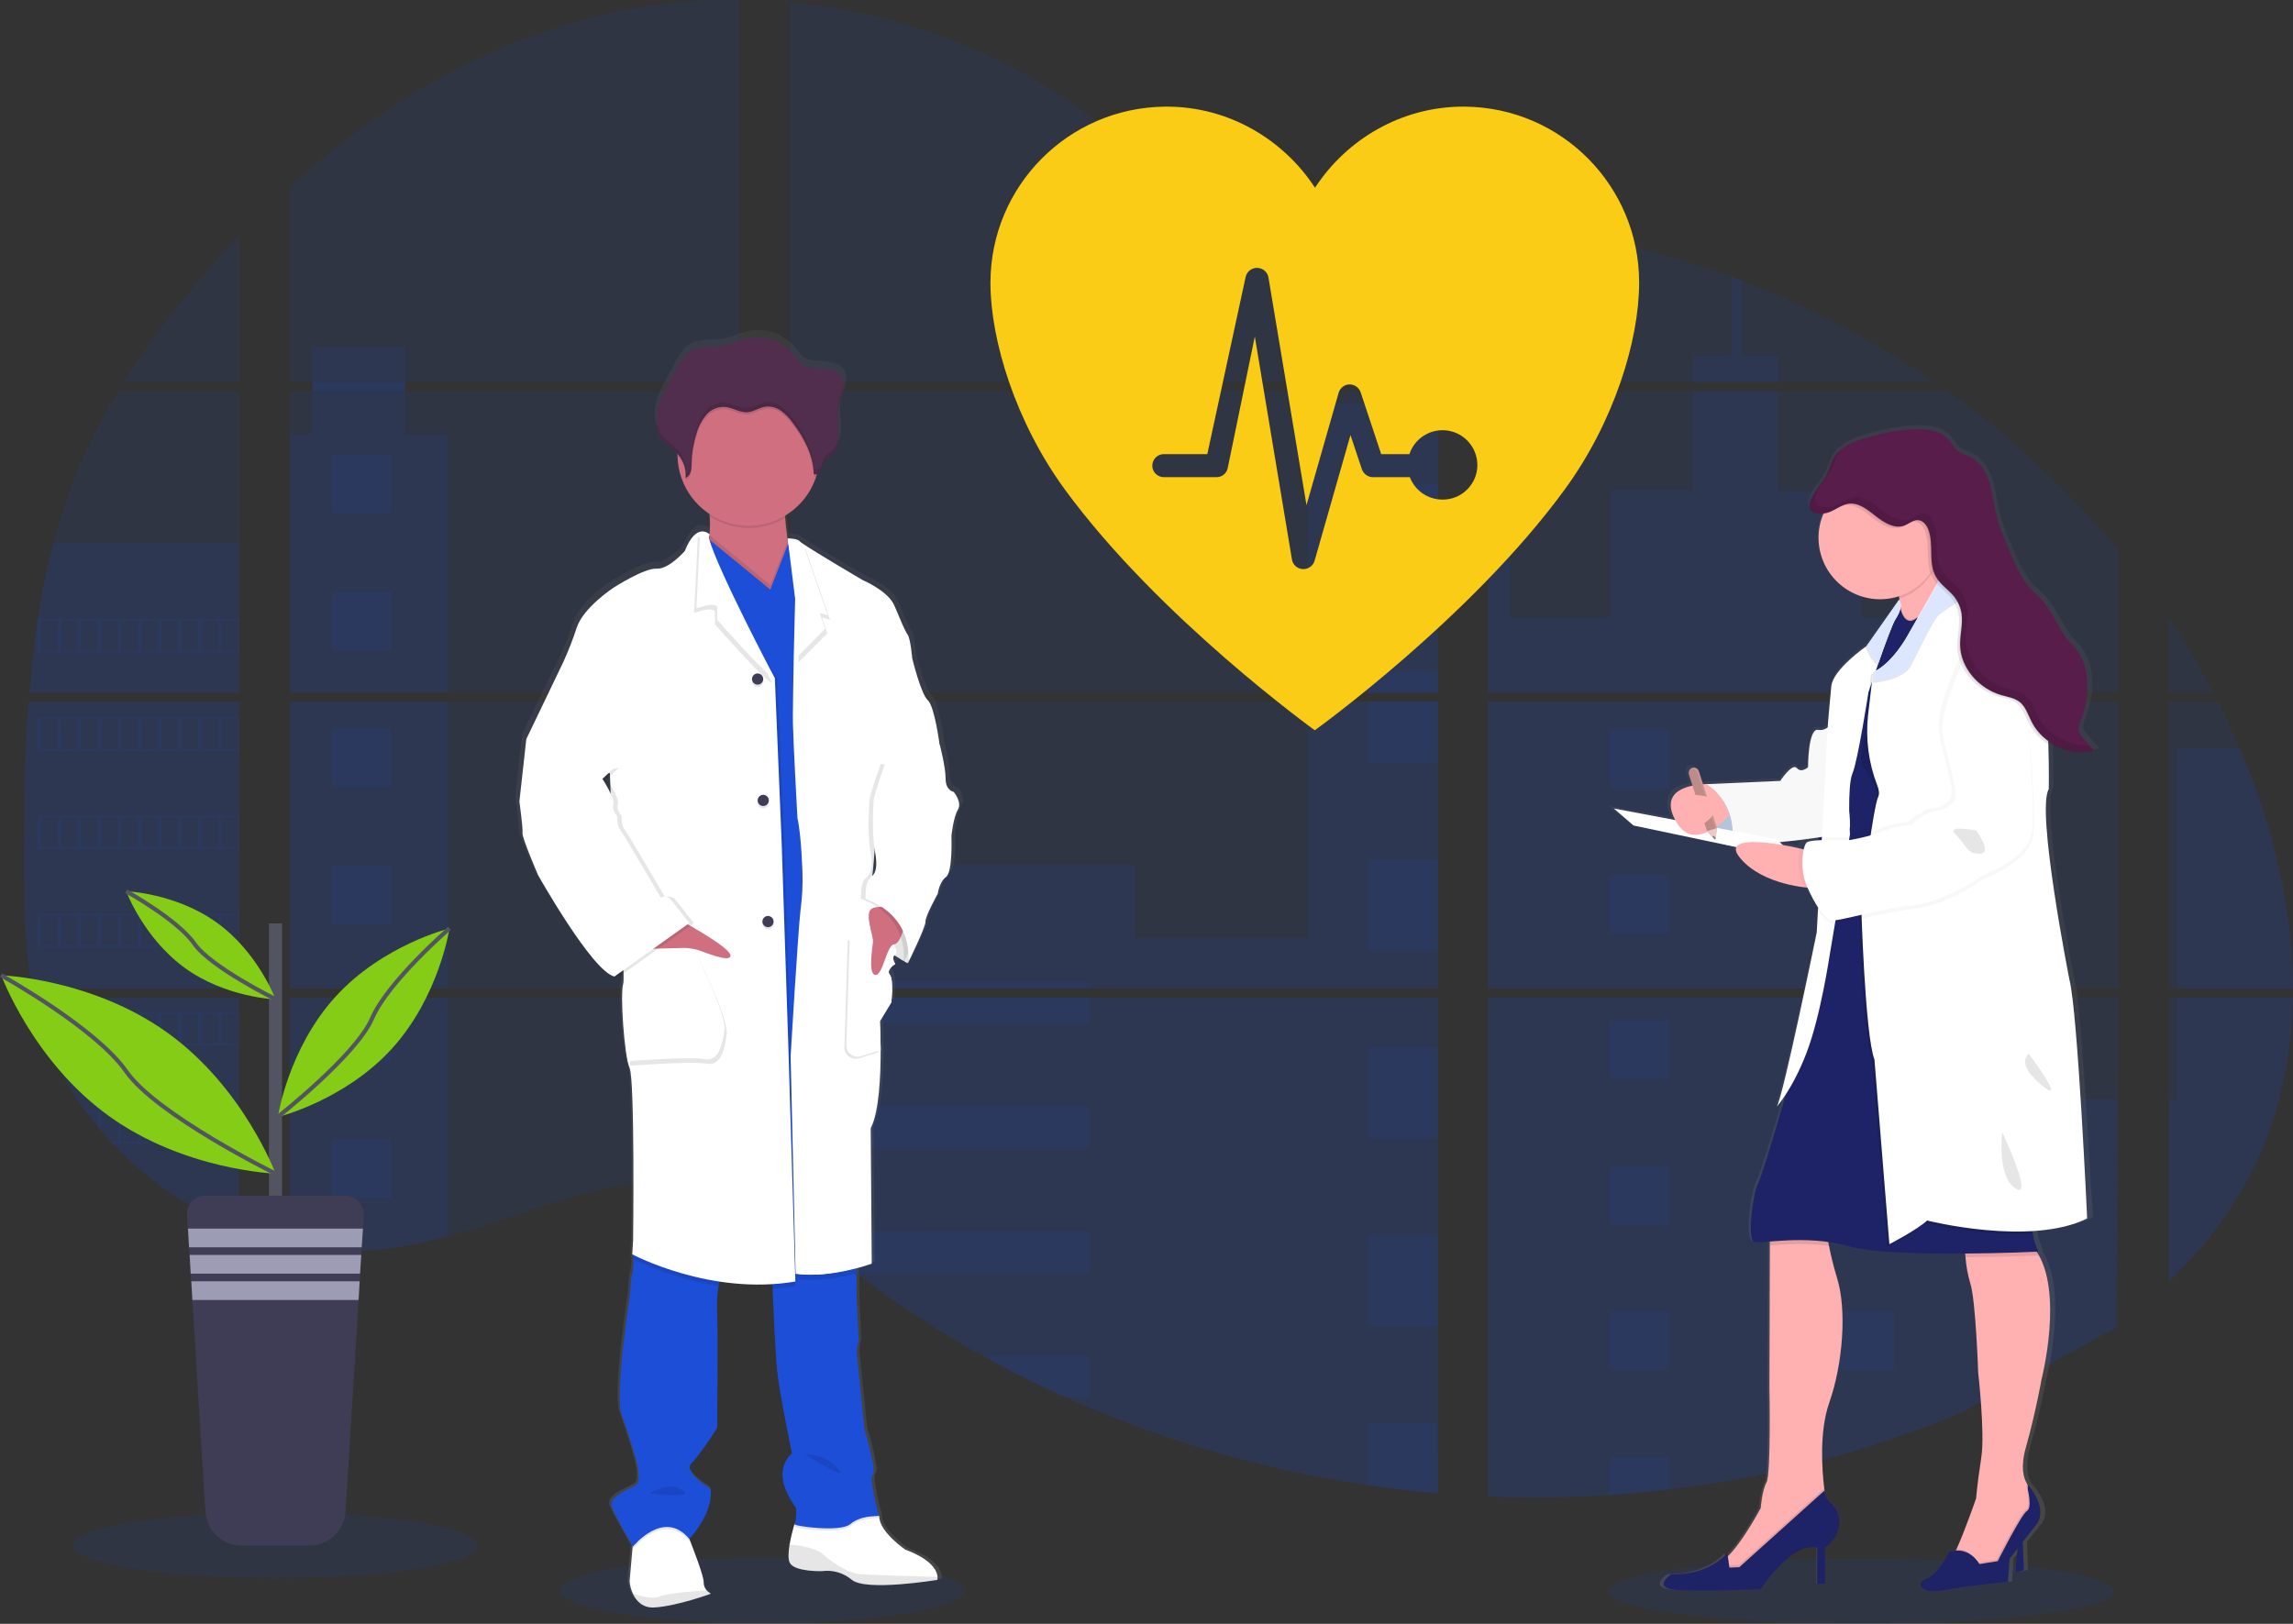 <?xml version="1.0" encoding="utf-8"?>
<!-- Generator: Adobe Illustrator 19.0.0, SVG Export Plug-In . SVG Version: 6.00 Build 0)  -->
<svg version="1.1" id="Layer_1" xmlns="http://www.w3.org/2000/svg" xmlns:xlink="http://www.w3.org/1999/xlink" x="0px" y="0px"
	 viewBox="255 29.2 1105 782.7" style="enable-background:new 255 29.2 1105 782.7;" xml:space="preserve">
<rect x="255" y="29.2" width="1105" height="782.7" fill="#333333" stroke="none"/>
<style type="text/css">
	.st0{opacity:0.1;fill:#1D4ED8;enable-background:new    ;}
	.st1{fill:url(#SVGID_1_);}
	.st2{fill:#FFFFFF;}
	.st3{opacity:0.1;enable-background:new    ;}
	.st4{fill:#CF6F80;}
	.st5{fill:#1D4ED8;}
	.st6{fill:#3F3D56;}
	.st7{fill:#512E4E;}
	.st8{opacity:0.1;}
	.st9{fill:#535461;}
	.st10{fill:#9D9CB5;}
	.st11{fill:#84CC16;}
	.st12{fill:none;stroke:#535461;stroke-width:2;stroke-miterlimit:10;}
	.st13{fill:url(#SVGID_2_);}
	.st14{fill:#1D2366;}
	.st15{fill:#FFB0B1;}
	.st16{fill:#C7DAF5;}
	.st17{opacity:3.000000e-002;enable-background:new    ;}
	.st18{fill:#DCE7FF;}
	.st19{fill:#591D4B;}
	.st20{fill:#BE8B87;}
	.st21{opacity:0.1;fill:#FFFFFF;enable-background:new    ;}
	.st22{fill:#EFC8C4;}
	.st23{fill:#727A9C;}
	.st24{fill:#FACC15;}
</style>
<title>medicine</title>
<ellipse class="st0" cx="622.4" cy="795.8" rx="97.4" ry="15.7"/>
<ellipse class="st0" cx="1152.1" cy="796.2" rx="121.6" ry="15.7"/>
<path class="st0" d="M268.8,367.4h101.5v138.3h-94.1c-0.3,1.4-0.5,2.8-0.8,4.3h94.8v111.6c-0.2,0-0.3-0.1-0.5-0.2
	c-2.7-1.1-5.3-2.2-8-3.4l-1.7-0.8c-2.7-1.3-5.3-2.6-8-4c-0.9-0.5-1.9-1-2.8-1.5c-14.8-8.3-28.3-18.8-39.9-31.2c-0.3-0.3-0.7-0.7-1-1
	c-1.6-1.8-3.2-3.5-4.8-5.4l-1.7-2c-1.8-2.2-3.6-4.5-5.3-6.8c-0.3-0.3-0.5-0.7-0.8-1c-7-9.6-12.7-20.1-17.2-31.1
	c-0.1-0.3-0.3-0.7-0.4-1c-1.4-3.5-2.6-7.1-3.6-10.7c-0.5-1.5-0.9-3-1.3-4.6c-0.1-0.5-0.3-0.9-0.4-1.4c-5.7-22.2-6.3-45.2-6.3-68.1
	c0-2.7,0-5.4,0-8c0-9.3,0.1-18.6,0.3-27.9c0-2.4,0.1-4.8,0.1-7.2c0.1-6.1,0.3-12.3,0.6-18.4c0.1-1.7,0.1-3.4,0.2-5.1
	c0-1,0-2,0.1-2.9C268.4,374.4,268.6,370.9,268.8,367.4z"/>
<path class="st0" d="M370.3,213.3h-55.7c9-14.2,18.9-27.8,29.6-40.8c8.3-10.2,17-20.1,26.1-29.6V213.3z"/>
<path class="st0" d="M370.3,217.6v145.5H269.2c0-0.4,0.1-0.9,0.1-1.3c0.1-1.1,0.2-2.3,0.3-3.4c0.1-1.3,0.2-2.7,0.4-4
	s0.3-2.9,0.4-4.4c0.1-1.4,0.3-2.9,0.5-4.4c0.2-1.4,0.3-2.9,0.5-4.3s0.3-2.9,0.5-4.3c0.1-1.2,0.3-2.4,0.5-3.6
	c0.2-1.7,0.5-3.4,0.7-5.1c0-0.3,0.1-0.5,0.1-0.8c1.8-12.3,4.3-24.5,7.5-36.5c3.3-12.6,7.5-25,12.5-37c5.4-12.6,11.7-24.7,18.9-36.4
	L370.3,217.6z"/>
<path class="st0" d="M394.6,367.3v138.3h216.8V367.3H394.6z M394.6,510v118.8c1.2,0.3,2.5,0.5,3.7,0.7c1.7,0.3,3.3,0.6,5,0.9
	c0.3,0,0.6,0.1,1,0.1c0.7,0.1,1.3,0.2,2,0.3c1.7,0.2,3.3,0.4,5,0.6c0.8,0.1,1.6,0.2,2.4,0.2l1.9,0.2l0,0c1,0.1,2.1,0.1,3.1,0.2
	c0.6,0,1.3,0.1,1.9,0.1c0.5,0,1,0,1.5,0c0.5,0,1.3,0,1.9,0c0.9,0,1.7,0,2.6,0h1.1c0.9,0,1.7,0,2.6-0.1h0.1c0.6,0,1.2,0,1.8-0.1
	c0.2,0,0.3,0,0.5,0c0.5,0,1,0,1.5-0.1h0.4l3.4-0.3c1.1-0.1,2.2-0.2,3.3-0.3l2.3-0.3c9.3-1.3,18.4-3.3,27.5-5.8
	c20.2-5.6,40-13.5,60.2-19.3c26.1-7.5,55-11.1,80.3-2V510H394.6z M611.3,213.3V29.2c-23.7-0.3-47.4,2.5-70.4,8.3
	C486,51.2,436.8,81.1,394.6,119.3v94h10.9v4.3h-10.9v145.5h216.8V217.6H450.1v-4.3H611.3z M889.8,151.1
	c-13.6-0.5-27.1-4.8-39.3-11.4c-23.3-12.7-42-32.3-62.8-48.9c-43.3-34.5-97-55.3-152.1-60.4v182.9H945l0.8-0.8L889.8,151.1z
	 M918,146.1l29.9,32.8v-41.4C937.8,138.8,929.1,141.7,918,146.1L918,146.1z M947.8,658.3V510h-63.7c-0.2-0.6-0.3-1.3-0.5-1.9
	c0.2,0.6,0.3,1.3,0.5,1.9H635.6v107.3c2.4,1.8,4.7,3.6,7,5.5l0,0c2.5,2,5,4.1,7.4,6.2l2.5,2.1c1.2,1,2.4,2,3.6,2.9
	c2.4,1.9,4.8,3.9,7.3,5.8c1.2,1,2.5,1.9,3.7,2.8c19.5,14.9,40.1,28.4,61.6,40.3c4.8,2.7,9.7,5.3,14.6,7.8c3.3,1.7,6.6,3.3,9.9,4.9
	c5,2.4,10,4.8,15,7l0,0c46.5,20.9,95.6,35.2,146,42.5c11.2,1.7,22.4,3,33.7,3.9L947.8,658.3l1,0L947.8,658.3z M635.6,217.6v145.5
	h312.3V217.6H635.6z M635.6,367.3v138.3h312.3V367.3H635.6z M972.1,137.3v46.2l38.2-41.9C997.6,139.6,984.9,138.2,972.1,137.3
	L972.1,137.3z M972.1,367.4v138.3h303.8V367.3L972.1,367.4z M1274.8,669.2l1.1-159.3H972.1v240.6c19.6,0.8,39.2,0.6,58.7-0.7l0,0
	h0.3c9.3-0.6,18.6-1.4,27.9-2.6h0.2c49.3-5.7,97.6-18.6,143.2-38.2 M1334.4,390.1c-1.1-2.7-2.3-5.4-3.5-8c-2.3-5-4.7-9.9-7.1-14.7
	h-23.7v138.3h59.9C1360,466.5,1350.1,426.5,1334.4,390.1L1334.4,390.1z M1300.1,510v137c16.9-16.2,31.1-34.7,41.4-55.8
	c12.3-25.5,18-53.1,18.5-81.2L1300.1,510z M1300.1,327.1v36h21.5C1315.1,350.7,1307.9,338.7,1300.1,327.1L1300.1,327.1z
	 M1094.1,164.5c-1.6-0.6-3.2-1.2-4.8-1.8c-16.8-6.2-33.9-11.3-51.3-15.4l-58.4,64.1l0,0l-1.1,1.2l0.8,0.8h207.8
	C1158.1,193.4,1126.9,177,1094.1,164.5L1094.1,164.5z M1193.2,217.6H976.4l-4.3,3.9v141.5h37.3h0.1l0,0h266.4v-68.5
	C1251.8,265.4,1224,239.5,1193.2,217.6L1193.2,217.6z"/>
<path class="st0" d="M370.3,291v72.1H269.2c0-0.4,0.1-0.9,0.1-1.3c0.1-1.1,0.2-2.3,0.3-3.4c0.1-1.3,0.2-2.7,0.4-4s0.3-2.9,0.4-4.4
	c0.1-1.4,0.3-2.9,0.5-4.4c0.2-1.4,0.3-2.9,0.5-4.3s0.3-2.9,0.5-4.3c0.1-1.2,0.3-2.4,0.5-3.6c0.2-1.7,0.5-3.4,0.7-5.1
	c0-0.3,0.1-0.5,0.1-0.8c1.8-12.3,4.3-24.5,7.5-36.5L370.3,291z"/>
<path class="st0" d="M268.8,367.4h101.5v138.3h-94.1c-0.3,1.4-0.5,2.8-0.8,4.3h94.8v111.6c-0.2,0-0.3-0.1-0.5-0.2
	c-2.7-1.1-5.3-2.2-8-3.4l-1.7-0.8c-2.7-1.3-5.3-2.6-8-4c-0.9-0.5-1.9-1-2.8-1.5c-14.8-8.3-28.3-18.8-39.9-31.2c-0.3-0.3-0.7-0.7-1-1
	c-1.6-1.8-3.2-3.5-4.8-5.4l-1.7-2c-1.8-2.2-3.6-4.5-5.3-6.8c-0.3-0.3-0.5-0.7-0.8-1c-7-9.6-12.7-20.1-17.2-31.1
	c-0.1-0.3-0.3-0.7-0.4-1c-1.4-3.5-2.6-7.1-3.6-10.7c-0.5-1.5-0.9-3-1.3-4.6c-0.1-0.5-0.3-0.9-0.4-1.4c-5.7-22.2-6.3-45.2-6.3-68.1
	c0-2.7,0-5.4,0-8c0-9.3,0.1-18.6,0.3-27.9c0-2.4,0.1-4.8,0.1-7.2c0.1-6.1,0.3-12.3,0.6-18.4c0.1-1.7,0.1-3.4,0.2-5.1
	c0-1,0-2,0.1-2.9C268.4,374.4,268.6,370.9,268.8,367.4z"/>
<polygon class="st0" points="470.9,238.4 470.9,363.1 394.6,363.1 394.6,238.4 405.4,238.4 405.4,196.2 450.1,196.2 450.1,238.4 "/>
<rect x="394.6" y="367.3" class="st0" width="76.3" height="138.3"/>
<path class="st0" d="M394.6,510h76.3v115c-9,2.6-18.2,4.5-27.5,5.8l-2.3,0.3c-1.1,0.1-2.2,0.2-3.3,0.3s-2.2,0.2-3.4,0.3h-0.4
	c-0.5,0-1,0.1-1.5,0.1h-0.5c-0.6,0-1.2,0.1-1.8,0.1l0,0c-0.9,0-1.7,0.1-2.6,0.1c-0.4,0-0.7,0-1.1,0c-0.9,0-1.7,0-2.6,0h-1.9
	c-0.5,0-1,0-1.5,0l-1.9-0.1c-1,0-2.1-0.1-3.1-0.2l0,0l-1.9-0.1l-2.4-0.2c-1.7-0.2-3.4-0.3-5-0.6l-2-0.3l-1-0.1
	c-1.7-0.3-3.3-0.5-5-0.9c-1.2-0.2-2.4-0.5-3.7-0.7L394.6,510z"/>
<rect x="885" y="223.7" class="st0" width="62.9" height="139.4"/>
<polygon class="st0" points="947.9,367.3 947.9,505.7 635.6,505.7 635.6,446 801.9,446 801.9,481.2 885,481.2 885,367.3 "/>
<path class="st0" d="M948.9,658.3h-1V749c-11.3-1-22.5-2.3-33.7-3.9c-50.4-7.4-99.6-21.7-146.1-42.6c-13.4-6-26.6-12.6-39.4-19.8
	c-21.5-11.9-42.1-25.4-61.6-40.3c-4.9-3.8-9.8-7.6-14.5-11.5c-3.3-2.7-6.6-5.5-9.9-8.3c-2.3-1.9-4.6-3.7-7-5.5V510h248.6
	c-0.2-0.6-0.3-1.3-0.5-1.9c0.2,0.6,0.4,1.3,0.5,1.9h63.7v148.3C948.2,658.2,948.5,658.3,948.9,658.3z"/>
<path class="st0" d="M1112,213.3h-41v-12.7h18.4v-38c1.6,0.6,3.2,1.2,4.8,1.8v36.2h17.9V213.3z"/>
<path class="st0" d="M1210.8,363.1h-201.3c0,0,0,0,0.1,0l-0.1,0h-37.3V223.7h10.6v103h48.3v-61h39.9v-48.1h41v48.2h39.9v61h58.8
	V363.1z"/>
<path class="st0" d="M972.1,367.3v138.3h238.6V367.3H972.1z M1275.5,668.5l0.3-109.5h-65.1v-49H972.1v240.5
	c19.6,0.8,39.2,0.6,58.7-0.7l0,0h0.3c9.3-0.6,18.6-1.4,27.9-2.6h0.2c49.3-5.7,97.6-18.6,143.2-38.2"/>
<path class="st0" d="M1304.3,510h55.7c-0.5,28.1-6.1,55.7-18.5,81.2c-10.3,21.2-24.5,39.7-41.4,55.8v-88h4.2V510z"/>
<path class="st0" d="M1360,505.7h-55.7V390.1h30.1C1350.1,426.5,1360,466.5,1360,505.7z"/>
<rect x="914.2" y="262.5" class="st0" width="33.7" height="43.7"/>
<rect x="914.2" y="353" class="st0" width="33.7" height="10.1"/>
<rect x="914.2" y="367.3" class="st0" width="33.7" height="29.4"/>
<rect x="914.2" y="443.6" class="st0" width="33.7" height="43.7"/>
<rect x="914.2" y="534.1" class="st0" width="33.7" height="43.7"/>
<path class="st0" d="M947.9,658.2c0.3,0,0.7,0,1,0.1L947.9,658.2v10.2h-33.7v-43.7h33.7V658.2z"/>
<path class="st0" d="M947.9,715.2V749c-11.3-1-22.5-2.3-33.7-3.9v-29.9H947.9z"/>
<rect x="635.6" y="502.5" class="st0" width="144.5" height="3.2"/>
<rect x="635.6" y="510" class="st0" width="144.5" height="12.3"/>
<rect x="635.6" y="562.6" class="st0" width="144.5" height="19.8"/>
<path class="st0" d="M780,622.7v19.8H667c-4.9-3.7-9.8-7.6-14.5-11.5c-3.3-2.7-6.6-5.5-9.9-8.2L780,622.7z"/>
<path class="st0" d="M780,682.8v19.8h-11.9c-13.4-6-26.5-12.6-39.4-19.8L780,682.8z"/>
<rect x="1030.8" y="380.8" class="st0" width="28.4" height="28.4"/>
<rect x="415" y="248.2" class="st0" width="28.4" height="28.4"/>
<rect x="415" y="314.3" class="st0" width="28.4" height="28.4"/>
<rect x="415" y="380.4" class="st0" width="28.4" height="28.4"/>
<rect x="415" y="446.4" class="st0" width="28.4" height="28.4"/>
<rect x="415" y="512.5" class="st0" width="28.4" height="28.4"/>
<rect x="415" y="578.5" class="st0" width="28.4" height="28.4"/>
<rect x="1139.4" y="380.8" class="st0" width="28.4" height="28.4"/>
<rect x="1030.8" y="450.9" class="st0" width="28.4" height="28.4"/>
<rect x="1139.4" y="450.9" class="st0" width="28.4" height="28.4"/>
<rect x="1030.8" y="521" class="st0" width="28.4" height="28.4"/>
<rect x="1139.4" y="521" class="st0" width="28.4" height="28.4"/>
<rect x="1030.8" y="591.2" class="st0" width="28.4" height="28.4"/>
<rect x="1139.4" y="591.2" class="st0" width="28.4" height="28.4"/>
<rect x="1030.8" y="661.3" class="st0" width="28.4" height="28.4"/>
<rect x="1139.4" y="661.3" class="st0" width="28.4" height="28.4"/>
<polygon class="st0" points="1030.8,749.8 1030.8,731.5 1059.3,731.5 1059.3,747.2 "/>
<path class="st0" d="M273,327.5v16.3h97.3v-16.3H273z M282.7,342.8h-7.9v-14.3h8L282.7,342.8z M292.4,342.8h-8v-14.3h8V342.8z
	 M302.1,342.8h-8v-14.3h8V342.8z M311.8,342.8h-8v-14.3h8L311.8,342.8z M321.4,342.8h-8v-14.3h8V342.8z M331.1,342.8h-8v-14.3h8
	V342.8z M340.8,342.8h-8v-14.3h8V342.8z M350.5,342.8h-8v-14.3h8V342.8z M360.2,342.8h-8v-14.3h8V342.8z M369.9,342.8h-8v-14.3h8
	V342.8z"/>
<path class="st0" d="M273,374.9v16.3h97.3v-16.3H273z M282.7,390.1h-7.9v-14.2h8L282.7,390.1z M292.4,390.1h-8v-14.2h8V390.1z
	 M302.1,390.1h-8v-14.2h8V390.1z M311.8,390.1h-8v-14.2h8L311.8,390.1z M321.4,390.1h-8v-14.2h8V390.1z M331.1,390.1h-8v-14.2h8
	V390.1z M340.8,390.1h-8v-14.2h8V390.1z M350.5,390.1h-8v-14.2h8V390.1z M360.2,390.1h-8v-14.2h8V390.1z M369.9,390.1h-8v-14.2h8
	V390.1z"/>
<path class="st0" d="M273,422.2v16.3h97.3v-16.3H273z M282.7,437.5h-7.9v-14.2h8L282.7,437.5z M292.4,437.5h-8v-14.2h8V437.5z
	 M302.1,437.5h-8v-14.2h8V437.5z M311.8,437.5h-8v-14.2h8L311.8,437.5z M321.4,437.5h-8v-14.2h8V437.5z M331.1,437.5h-8v-14.2h8
	V437.5z M340.8,437.5h-8v-14.2h8V437.5z M350.5,437.5h-8v-14.2h8V437.5z M360.2,437.5h-8v-14.2h8V437.5z M369.9,437.5h-8v-14.2h8
	V437.5z"/>
<path class="st0" d="M273,469.6v16.3h97.3v-16.3H273z M282.7,484.8h-7.9v-14.2h8L282.7,484.8z M292.4,484.8h-8v-14.2h8V484.8z
	 M302.1,484.8h-8v-14.2h8V484.8z M311.8,484.8h-8v-14.2h8L311.8,484.8z M321.4,484.8h-8v-14.2h8V484.8z M331.1,484.8h-8v-14.2h8
	V484.8z M340.8,484.8h-8v-14.2h8V484.8z M350.5,484.8h-8v-14.2h8V484.8z M360.2,484.8h-8v-14.2h8V484.8z M369.9,484.8h-8v-14.2h8
	V484.8z"/>
<path class="st0" d="M273.4,516.9c0.4,1.5,0.8,3.1,1.3,4.6V518h8v14.2h-4.3c0.1,0.3,0.3,0.7,0.4,1h91.5v-16.2H273.4z M292.4,532.2
	h-8V518h8V532.2z M302.1,532.2h-8V518h8V532.2z M311.8,532.2h-8V518h8L311.8,532.2z M321.5,532.2h-8V518h8V532.2z M331.1,532.2h-8
	V518h8V532.2z M340.8,532.2h-8V518h8V532.2z M350.5,532.2h-8V518h8V532.2z M360.2,532.2h-8V518h8V532.2z M369.9,532.2h-8V518h8
	V532.2z"/>
<path class="st0" d="M296,564.3c0.3,0.3,0.5,0.7,0.8,1h5.3v6.8c0.6,0.7,1.1,1.4,1.7,2v-8.9h8v14.3h-3.2c0.3,0.3,0.6,0.7,1,1h60.8
	v-16.2H296z M321.4,579.5h-8v-14.2h8V579.5z M331.1,579.5h-8v-14.2h8V579.5z M340.8,579.5h-8v-14.2h8V579.5z M350.5,579.5h-8v-14.2
	h8V579.5z M360.2,579.5h-8v-14.2h8V579.5z M369.9,579.5h-8v-14.2h8V579.5z"/>
<path class="st0" d="M349.4,611.6c0.9,0.5,1.8,1,2.8,1.5v-0.5h8v4.5l1.7,0.8v-5.3h8v8.7c0.2,0.1,0.3,0.1,0.5,0.2v-9.8L349.4,611.6z"
	/>
<path class="st0" d="M1009.5,363.1L1009.5,363.1L1009.5,363.1L1009.5,363.1z M947.9,658.2L947.9,658.2h1H947.9z M883.6,508
	c0.2,0.6,0.3,1.3,0.5,1.9l0,0C884,509.3,883.8,508.7,883.6,508z M1009.5,363L1009.5,363L1009.5,363L1009.5,363z M405.5,213.3v4.3
	h44.7v-4.3H405.5z M947.9,658.2L947.9,658.2h1H947.9z M883.6,508c0.2,0.6,0.3,1.3,0.5,1.9l0,0C884,509.3,883.8,508.7,883.6,508z
	 M1009.5,363L1009.5,363L1009.5,363L1009.5,363z M947.9,658.2L947.9,658.2h1H947.9z M883.6,508c0.2,0.6,0.3,1.3,0.5,1.9l0,0
	C884,509.3,883.8,508.7,883.6,508z"/>
<linearGradient id="SVGID_1_" gradientUnits="userSpaceOnUse" x1="658.581" y1="-22.439" x2="658.581" y2="592.881" gradientTransform="matrix(1 0 0 -1 -47.24 781.56)">
	<stop  offset="0" style="stop-color:#808080;stop-opacity:0.25"/>
	<stop  offset="0.54" style="stop-color:#808080;stop-opacity:0.12"/>
	<stop  offset="1" style="stop-color:#808080;stop-opacity:0.1"/>
</linearGradient>
<path class="st1" d="M716.6,408.8c0,0-3.9-0.5-3.9-6.3s-2.8-16.5-2.8-16.5l0,0c0,0-2.4-18.7-5.8-21.6s-7.7-20.3-7.7-20.3
	s-0.7-9.4-2.3-11.5s-3.5-7-6.6-14.1s-15.6-12-15.6-12s-22.7-13.2-29.1-17.5l0,0c-0.6-0.4-1.1-0.8-1.6-1.2c-1.1-1.5-6-1.5-6-1.5
	c-0.5-3.2-1-6.9-1.2-10.3c0-0.4,0-0.7,0-1.1c7.2-4.2,12.6-10.9,15.2-18.8c0.1-0.4,0.2-0.8,0.3-1.2c0.9-0.3,1.6-0.9,2-1.8
	c0.6-1.3,0.6-2.8,1.3-4c0.8-1.4,2.4-2.2,3.7-3.3c3.2-2.7,4-7.3,3.8-11.4c-0.1-3.4-0.6-6.7-0.4-10.1l0.1-0.8c0.1-0.5,0.1-1,0.2-1.5
	c0.5-2.5,1.6-4.8,2.2-7.3c0.6-2.5,0.7-5.2-0.7-7.4c-2-3.1-6.3-3.7-10.1-4.1c-4.3-0.4-8,0.1-10.8-3.4c-1.3-1.8-2.7-3.6-4.3-5.2
	c-0.6-0.5-6-3.8-6-4.1c-5.3-2.5-11.3-2.9-17-1.3c-2.8,0.8-5.5,2.2-8.3,2.8c-6.2,1.5-13.3-0.1-18.5,3.4c-2.9,2-4.7,5.2-6.3,8.3
	c-1.3,2.6-2.7,5.1-4.1,7.6c-2.2,4.2-4.5,8.4-5.4,13.1c-0.2,1-0.3,2-0.4,3.1l0,0v0c0,0.4,0,0.7,0,1.1v0.5c0,0.4,0,0.7,0.1,1
	s0,0.4,0.1,0.6c0,0.2,0.1,0.7,0.1,1c0.1,0.3,0.2,0.9,0.3,1.3c0,0.2,0.1,0.4,0.2,0.5c0.1,0.3,0.2,0.7,0.4,1c0.1,0.2,0.1,0.4,0.2,0.5
	c0.2,0.4,0.3,0.7,0.5,1c0.1,0.1,0.1,0.3,0.2,0.4c0.3,0.5,0.6,0.9,0.9,1.3c2.1,2.7,5.3,4.4,7.6,6.9c0,0.1,0,0.2,0,0.3
	c0,0.3,0,0.5,0,0.8c0.3,11.3,6.1,21.8,15.6,28c0,0.4,0,0.8,0.1,1.1c0.2,3,0.2,5.9-0.1,8.9c-0.8-1-2-1.5-3.3-1.5
	c-0.4,0-0.9,0-1.3,0.1l-0.1-0.1l0,0v0.1c-2.2,0.5-4.9,2.8-7.5,9.3c0,0-7.9,8.9-13.9,8.5s-21.2,9.2-21.2,9.2s-14.8,9.6-18,19.4
	c-1.8,5.6-3.9,11-6.4,16.3l-18.3,37.8l0,0l-3.4,30c0,0,1.9,13.3,1.5,15.4s7.7,20.3,7.7,20.3s26.6,46.8,37.5,49.2l0.8-0.5
	c0.5,0.2,1,0.4,1.5,0.5l2.2-1.6c0.1,1.8,0.1,3.5-0.2,5.3c-1.5,4.6,0.6,34.8,3.2,40.7s1.7,83.4,1.7,83.4l-0.4,6.8c0,0,0,0.2,0.1,0.6
	l-0.1,1.6l0.3,0.1c0.3,2.2,0.2,4.4-0.3,6.5c-0.9,3-1.3,11.5-1.3,11.5s-7.5,47.9-3.9,57.5s6.6,20.2,6.6,20.2s3.8,12,0.2,14
	s-13.7,5.5-11.6,10.5c1.9,4.6,9.1,17,10.2,18.8l-0.1,1l-1.5,15.9c0.2,2.1,0.8,4.2,1.7,6.1c1.6,3.5,4.7,7.1,10.7,6.7
	c1-0.1,2.2-0.2,3.3-0.3c10.9-1.5,24.3-6.3,24.3-6.3c-0.7-0.4-1.3-1-1.9-1.6l0,0c-1.1-1-1.7-2.5-1.7-4c0.2-2.9-5.3-16.7-6.6-20.1
	c-0.2-0.5-0.3-0.8-0.3-0.8s12.4-12.9,10.3-24.4c0,0-13.7-8-9.2-12.4s12.6-17,12.6-17s0.4-47.2,0-54.2c-0.4-4.9-0.2-9.8,0.7-14.6
	c0.2-0.7,0.3-1.4,0.5-2.1c6.2,0.9,12.5,1.4,18.8,1.4c2.3,0,4.6,0,7-0.1c0,0.7,0,1.4,0.1,2.2c0.5,11.7,1.5,32.2,2.3,39.8
	c1.1,10.9,7.3,40.3,7.3,40.3s-11.8,7.6,2.1,26.3c0,0,0,6.8-0.9,7.8l0,0c-1,3.2-1.8,6.5-2.4,9.8c-0.6,3.5-0.8,7.1,0.1,8.9
	c2.3,4.4,15.8,4.1,15.8,4.1l0,0l0.3-0.1c5.1-0.5,10.3,1,14.3,4.3c5.1,4.1,24.6,2.3,35.1,1c4.1-0.5,6.9-1,6.9-1
	c0.1-0.5,0.2-1,0.1-1.4l0,0c-0.1-2.6-2.1-8.3-15.9-13.3c0,0-12.9-8.7-12.8-16.3h-0.3h-1.5c1.1-0.1,1.8,0,1.8,0s-5.1-18.5-3-20
	s-4.1-22-4.1-22s-3.5-34.4-3.7-36.8c0-2.1,0.3-4.1,0.9-6.1l-0.9-18.9c0,0-0.2-6.3,0-8.3c0-1.8-0.2-3.5-0.4-5.3
	c-0.1-0.7-0.2-1.4-0.3-2.2c4.8-1.2,8-2.4,8-2.4l-0.6-65.7c4.1-8,4.9-25.5,4.9-38c0-8-0.4-13.9-0.4-13.9l5.6-9.2c0,0,1.3-11-0.8-13.4
	c-0.9-1.1-0.5-2.2,0.3-3.2c0.4-0.3,0.8-0.6,1.2-0.8c0,0-0.1-0.1-0.1-0.2c0.4-0.3,0.8-0.6,1.3-0.9c0,0-2-3.1-0.2-4.4
	c1.7,1.1,3.2,2,4.3,2.7c-0.1,0.7-0.2,1.2-0.2,1.2l0.5-1c1.1,0.6,1.8,1,1.8,1s8.8-17.6,8.6-20.2s6-13.5,6-13.5s0.8-5.7,4.1-8.1
	s2.6-19.8,2.6-19.8s0.9-9.1,3.2-12.8S716.6,408.8,716.6,408.8z M547.8,401.1l0.2,4.2c-1-1.6-1.7-2.8-1.7-2.8L547.8,401.1z"/>
<path class="st2" d="M694.6,484.3l-2.2,9.2c0,0-17.3-8.8-20.4-20c-3.1-11.2,5.2-15.5,5.2-15.5l16.1,6.8L694.6,484.3z"/>
<path class="st3" d="M694.6,484.3l-2.2,9.2c0,0-17.3-8.8-20.4-20c-3.1-11.2,5.2-15.5,5.2-15.5l16.1,6.8L694.6,484.3z"/>
<path class="st2" d="M597.5,797.4c0,0-16,5.9-27,6.6c-5.8,0.4-8.9-3.2-10.5-6.6c-0.9-1.9-1.4-4-1.6-6l1.4-15.8l0.8-8.4l23.4-6.1
	l3.3,10.1l0.3,0.8c1.3,3.4,6.7,17.1,6.5,20c0,1.5,0.6,2.9,1.6,4C596.2,796.4,596.8,796.9,597.5,797.4z"/>
<path class="st2" d="M706.8,789.3c0,0.5,0,1-0.1,1.4c0,0-34.2,5.7-41.2,0c-4-3.4-9.2-4.9-14.4-4.2c0,0-13.2,0.4-15.5-4
	c-0.9-1.8-0.7-5.4-0.1-8.9c0.6-3.3,1.4-6.5,2.3-9.7l0.5-0.4l3.2-2.5l36.9-1.1h0.3c-0.2,7.5,12.5,16.2,12.5,16.2
	C704.6,781.1,706.6,786.7,706.8,789.3z"/>
<path class="st3" d="M706.8,789.3c0,0.5,0,1-0.2,1.4c0,0-34.2,5.7-41.2,0c-4-3.4-9.2-4.9-14.4-4.2c0,0-13.3,0.4-15.5-4
	c-0.9-1.8-0.7-5.4-0.1-8.9c5.1,0.5,13.1,1.8,16.3,4.8c4.8,4.6,12.9,9.2,17.8,9.6C673.5,788.3,696.8,789,706.8,789.3z"/>
<path class="st3" d="M597.5,797.4c0,0-16,5.9-27,6.6c-5.8,0.4-8.9-3.2-10.5-6.7c4.1,1.4,9.7,2.8,12.7,1.5c3.5-1.6,16-2.6,23-3
	C596.2,796.4,596.8,796.9,597.5,797.4z"/>
<path class="st4" d="M621.2,323.5c-13.2-5.1-30.2-22.1-25.9-30c0.9-2,1.5-4.2,1.6-6.4c0.3-3,0.3-6,0.1-9c-0.3-4.9-0.9-9.8-1.8-14.6
	c0,0,41.2,0.9,38.8,7c-0.7,1.8-0.8,4.9-0.6,8.3s0.7,7.4,1.2,10.7c0.7,4.5,1.4,8,1.4,8s-2.5,3.5-4,3.7
	C630.6,301.4,640.2,330.8,621.2,323.5z"/>
<path class="st3" d="M587.5,771.8l-0.3,0.3c-12.3-14.9-27.2,3.7-27.2,3.7l-0.2-0.4l0.8-8.4l23.4-6.1l3.3,10.1L587.5,771.8z"/>
<path class="st3" d="M678.6,760.9c0,0-9-0.2-13.8,4s-28,0.9-27,0c0.3-0.5,0.5-1,0.5-1.5l3.1-2.5l36.9-1.1
	C678.5,760.5,678.6,760.9,678.6,760.9z"/>
<path class="st5" d="M602.8,643.9c-0.7,1.7-1.2,3.4-1.5,5.1c-0.8,4.8-1.1,9.7-0.7,14.6c0.4,7,0,53.9,0,53.9s-7.9,12.5-12.3,16.9
	c-4.4,4.4,9,12.3,9,12.3c2,11.4-10.1,24.3-10.1,24.3c-12.3-14.9-27.2,3.7-27.2,3.7s-8.1-14-10.1-19c-2-5,7.9-8.5,11.4-10.5
	s-0.2-14-0.2-14s-3-10.5-6.5-20.1s3.9-57.2,3.9-57.2s0.4-8.5,1.3-11.4c0.5-2.1,0.6-4.3,0.3-6.5c-0.1-0.7-0.1-1.3-0.2-1.8
	s-0.1-0.6-0.1-0.6l0.1-0.2l5-9.3C564.9,624.2,605.2,638.1,602.8,643.9z"/>
<path class="st5" d="M678.6,759.8c0,0-9-0.2-13.8,4s-28,0.9-27,0s0.9-7.7,0.9-7.7c-13.6-18.6-2-26.1-2-26.1s-6.1-29.3-7.2-40.1
	c-0.8-7.6-1.7-28-2.2-39.6c-0.2-5-0.3-8.4-0.3-8.4l11.1-2.2l1.4-0.3l26.8-5.4c0,0,0.7,5,1.2,9.1c0.2,1.7,0.4,3.5,0.4,5.3
	c-0.2,2,0,8.3,0,8.3l0.9,18.8c-0.6,2-0.9,4-0.9,6.1c0.2,2.4,3.7,36.6,3.7,36.6s6.1,20.4,4,21.9S678.6,759.8,678.6,759.8z"/>
<path class="st3" d="M634.1,270.5c-0.7,1.8-0.8,4.9-0.6,8.3c-11.3,6.8-25.4,6.5-36.4-0.7c-0.3-4.9-0.9-9.8-1.8-14.6
	C595.3,263.5,636.5,264.4,634.1,270.5z"/>
<path class="st4" d="M650,248.4c0,3.6-0.6,7.2-1.7,10.6c-5.9,18-25.2,27.8-43.2,21.9c-13.8-4.5-23.2-17.2-23.6-31.7
	c0-0.3,0-0.5,0-0.8c-0.3-18.9,14.7-34.5,33.6-34.8c18.9-0.3,34.5,14.7,34.8,33.6C650,247.6,650,248,650,248.4L650,248.4z"/>
<path class="st3" d="M621.2,323.5c-13.2-5.1-30.2-22.1-25.9-30c0.9-2,1.5-4.2,1.6-6.4L615,302l11.2,9.2l8.5-21.6
	c0.7,4.5,1.4,8,1.4,8s-2.5,3.5-4,3.7C630.6,301.5,640.2,330.8,621.2,323.5z"/>
<polygon class="st5" points="667.9,389.2 652.8,642.7 633.2,643.9 582.2,497 590.6,322.4 592.3,285.6 615,304.2 626.2,313.4 
	634.9,291.1 651.2,305.3 "/>
<path class="st3" d="M602.8,643.9c-0.7,1.7-1.2,3.4-1.5,5.1c-14.3-2.2-28.2-6.6-41.3-12.9l-0.3-0.1l0.1-1.6l0-0.8l5-9.3
	C564.9,624.3,605.2,638.1,602.8,643.9z"/>
<path class="st3" d="M638.3,649.1c-3.7,0.6-7.4,1-11.1,1.3c-0.2-5-0.4-8.4-0.4-8.4l11.1-2.2L638.3,649.1z"/>
<path class="st3" d="M667.5,643.1c-7.1,1.8-18.1,3.9-27.9,2.6l-0.1-6.3l26.8-5.4C666.3,634,667,639,667.5,643.1z"/>
<path class="st3" d="M639.4,646.9c-41,7-78.5-13.1-78.5-13.1l0.4-6.8c0,0,0.9-77.1-1.7-83c-2.6-5.9-4.6-35.9-3.1-40.5
	c1.5-4.6-5.3-73.6-5.3-73.6l-1.1-28l-40.3-16.3l18-37.5c2.4-5.3,4.5-10.7,6.3-16.2c3.1-9.7,17.7-19.3,17.7-19.3s14.9-9.6,20.8-9.2
	s13.6-8.5,13.6-8.5c5.7-14.5,10.9-8,10.9-8c0,0.7,0,0-0.3,2.1c-2,16,32.3,66.4,32.8,67.2l0,0l3.3,79.7l3.3,100.8L639.4,646.9z"/>
<path class="st2" d="M638.3,646.9c-41,7-78.6-13.1-78.6-13.1l0.4-6.8c0,0,0.9-77.1-1.7-83c-2.6-5.9-4.6-35.9-3.1-40.5
	c1.5-4.6-5.3-73.6-5.3-73.6l-1.1-28l-40.3-16.4l18-37.5c2.4-5.3,4.5-10.7,6.3-16.2c3.1-9.7,17.7-19.3,17.7-19.3s14.9-9.6,20.8-9.2
	s13.6-8.5,13.6-8.5c5.7-14.5,12-8,12-8c0,0.7-0.6,1-0.3,2.1c4.4,15.5,31.2,66.4,31.7,67.2l0,0l3.3,79.7l3.3,100.8L638.3,646.9z"/>
<path class="st3" d="M627.3,358.6c-4.4-1.8-27.8-28.5-27.8-28.5V324c-0.8-2-5.9-0.8-10,0.6l1.8-36.9l2,1.7
	C597.6,304.9,626.8,357.7,627.3,358.6z"/>
<path class="st2" d="M628.4,356.4c-4.4-1.8-27.8-28.5-27.8-28.5v-6.1c-0.8-2-5.9-0.8-10,0.6l1.8-36.9l2,1.7
	C598.8,302.7,627.9,355.5,628.4,356.4z"/>
<path class="st3" d="M560.9,489.4c0.5,0,28.5-2.9,28.5-2.9s16.9,33.3,15.8,41.4s-3.1,15.3-9.9,14s-36.7,1-36.7,1L560.9,489.4z"/>
<path class="st2" d="M559.8,487.2c0.5,0,28.5-2.9,28.5-2.9s16.9,33.3,15.8,41.4c-1.1,8.1-3.1,15.3-9.9,14s-36.7,1-36.7,1
	L559.8,487.2z"/>
<path class="st4" d="M580.8,471.6c0,0,25.7,13.8,26.2,18s-13.1-1.8-16-2.6c-1.9-0.5-3.9-0.8-5.9-0.9l-19.6,0.5L580.8,471.6z"/>
<circle class="st3" cx="620.1" cy="357.6" r="2.7"/>
<circle class="st6" cx="620.1" cy="356.5" r="2.7"/>
<circle class="st3" cx="625.1" cy="474.5" r="2.7"/>
<circle class="st6" cx="625.1" cy="473.4" r="2.7"/>
<circle class="st3" cx="622.8" cy="416.1" r="2.7"/>
<circle class="st6" cx="622.8" cy="415" r="2.7"/>
<path class="st2" d="M685,485.5c0,0,1.8,2.8,0,4c-1.8,1.3,0.2,4.4,0.2,4.4s-4.6,2.7-2.6,5.1c2,2.4,0.7,13.3,0.7,13.3l-5.5,9.1
	c0,0,0.3,5.9,0.3,13.8c0,12.4-0.7,29.9-4.8,37.8l0.6,65.3c0,0-19.3,7.1-35.5,4.9l-2.4-104.8c0,0,3.5-59.4,4.8-70.8
	c0.8-5.9,1.1-11.9,0.9-17.9c0,0-0.5-17.8-2.4-26.1c0,0-2-35.9-2.2-45.8c-0.1-4.8,0.2-18.6,0.4-31.8c0.3-14.4,0.7-28,0.7-28
	l-3.6-28.9c0,0,3.6-0.4,4.8,1.1c0.5,0.5,1,0.9,1.6,1.2l0,0c6.3,4.3,28.6,17.4,28.6,17.4s12.3,4.9,15.3,11.9c2.9,7,5,12,6.4,14
	s2.2,11.4,2.2,11.4s4.2,17.3,7.5,20.2s5.7,21.6,5.7,21.6l-29.3,23c0,0-2.6,38.3-3.1,39.7S685,485.5,685,485.5z"/>
<path class="st2" d="M686.2,485.5c0,0,1.8,2.8,0,4c-1.8,1.3,0.2,4.4,0.2,4.4s-4.6,2.7-2.6,5.1s0.7,13.3,0.7,13.3l-5.5,9.1
	c0,0,0.3,5.9,0.4,13.8c0,12.4-0.7,29.9-4.8,37.8l0.5,65.3c0,0-19.4,7.1-35.5,4.9l-2.4-104.8c0,0,3.5-59.4,4.8-70.8
	c0.8-5.9,1.1-11.9,0.9-17.9c0,0-0.5-17.8-2.4-26.1c0,0-2-35.9-2.2-45.8c-0.1-4.8,0.2-18.6,0.4-31.8c0.3-14.4,0.7-28,0.7-28
	l-4.8-29.3c0,0,4.8,0,5.9,1.5c0.5,0.5,1,0.9,1.6,1.2l0,0c6.3,4.3,28.6,17.4,28.6,17.4S683,314,686,321.1s5,12,6.4,14
	s2.2,11.4,2.2,11.4s4.2,17.3,7.5,20.2s5.7,21.5,5.7,21.5l-29.3,23c0,0-2.6,38.3-3.1,39.7S686.2,485.5,686.2,485.5z"/>
<path class="st3" d="M651.1,326.8l2.6,7.7l-13.9,14c0.3-14.4,0.7-28,0.7-28l-4.8-29.3c0,0,4.8,0,5.9,1.5c0.5,0.5,1,0.9,1.6,1.2l0,0
	l11.8,34.1L651.1,326.8z"/>
<path class="st2" d="M650,324.6l2.6,7.7l-13.9,14c0.3-14.4,0.7-28,0.7-28l-4.8-29.3c0,0,4.8,0,5.9,1.5c0.5,0.5,1,0.9,1.6,1.2l0,0
	l11.8,34.1L650,324.6z"/>
<path class="st3" d="M650,248.4c0,3.6-0.6,7.2-1.7,10.6c-0.4,0.1-0.8,0-1.1-0.3c-0.3-9-4.7-17.5-10.1-24.6c-1.5-2.2-3.4-4.1-5.5-5.7
	c-2.1-1.6-4.8-2.4-7.5-2.1c-3,0.4-5.7,2.4-8.7,2.7c-4,0.3-7.6-2.4-11.5-2.6c-3.3,0-6.4,1.5-8.5,3.9c-2.1,2.5-3.6,5.3-4.5,8.4
	c-1.6,4.7-2.4,9.6-2.5,14.6c0,2.8-0.3,6.3-2.9,7.3c0.4-4.2-1-8.3-3.8-11.4l-0.1-0.1c0-0.3,0-0.5,0-0.8
	c-0.3-18.9,14.7-34.5,33.6-34.8s34.5,14.7,34.8,33.6C650,247.6,650,248,650,248.4L650,248.4z"/>
<path class="st7" d="M630,194.1c-5.2-2.4-11.1-2.9-16.6-1.3c-2.8,0.8-5.4,2.1-8.2,2.8c-6,1.4-13-0.1-18.1,3.4
	c-2.9,2-4.6,5.2-6.2,8.2l-4,7.6c-2.2,4.2-4.4,8.4-5.3,13c-0.9,4.6-0.4,9.7,2.5,13.4c2.1,2.7,5.3,4.4,7.5,6.9
	c2.8,3.1,4.1,7.2,3.8,11.4c2.6-1,2.9-4.5,2.9-7.3c0.1-5,1-9.9,2.5-14.6c0.9-3.1,2.5-6,4.5-8.4c2.1-2.5,5.2-3.9,8.5-3.9
	c4,0.1,7.6,2.9,11.5,2.6c3-0.3,5.7-2.3,8.7-2.7c2.7-0.3,5.3,0.5,7.5,2.1c2.1,1.6,4,3.5,5.5,5.7c5.5,7.2,9.9,15.6,10.1,24.6
	c1.1,0.8,2.8-0.3,3.3-1.5c0.6-1.3,0.6-2.8,1.3-4c0.8-1.4,2.4-2.2,3.6-3.2c3.1-2.7,3.9-7.2,3.8-11.3s-0.9-8.3-0.1-12.3
	c0.5-2.5,1.5-4.8,2.1-7.3c0.6-2.4,0.7-5.2-0.7-7.3c-2-3.1-6.2-3.7-9.9-4c-4.2-0.4-7.9,0.1-10.6-3.4c-1.2-1.8-2.7-3.6-4.2-5.1
	C635.3,197.6,630,194.3,630,194.1z"/>
<path class="st3" d="M521.3,405l-10.4-19.3l-3.3,29.8c0,0,1.8,13.2,1.5,15.3s7.5,20.2,7.5,20.2s26.1,46.5,36.8,48.9l36-25.8
	l-9.6-12.1c0,0-3.3-1.3-4.1,0c0,0-17.8-30.5-19.6-32.8c-1.8-2.2-1.5-6.6-1.5-6.6s-2.8-2.9-1.8-5.7c0.9-2.8-5.3-12.3-5.3-12.3
	l5.7-5.3L521.3,405z"/>
<path class="st2" d="M511.4,383.5l-2.8,2.2l-3.3,29.8c0,0,1.8,13.2,1.5,15.3s7.5,20.2,7.5,20.2s26.1,46.5,36.8,48.9l36.1-25.8
	l-9.6-12.1c0,0-3.3-1.3-4.1,0c0,0-17.8-30.5-19.6-32.8c-1.8-2.2-1.5-6.6-1.5-6.6s-2.8-2.9-1.8-5.7c0.9-2.8-5.3-12.3-5.3-12.3
	l5.7-5.3L511.4,383.5z"/>
<path class="st3" d="M682.7,500.2c2,2.4,0.7,13.3,0.7,13.3l-5.5,9.1c0,0,0.3,5.9,0.4,13.8l-9.3,2.9c-2.9,0.9-6-0.7-6.9-3.6
	c-0.2-0.6-0.3-1.2-0.2-1.8l1.6-51.6l21.7,8.3c-1.8,1.3,0.2,4.4,0.2,4.4S680.6,497.8,682.7,500.2z"/>
<path class="st2" d="M683.8,499.1c2,2.4,0.7,13.3,0.7,13.3l-5.5,9.1c0,0,0.3,5.9,0.4,13.8l-9.5,3c-2.8,0.9-5.9-0.7-6.8-3.6
	c-0.2-0.6-0.3-1.2-0.2-1.8l1.6-51.8l21.7,8.3c-1.9,1.3,0.2,4.4,0.2,4.4S681.8,496.7,683.8,499.1z"/>
<path class="st4" d="M690.9,474.5c0,0-1.5,9.4-5.1,9.9s-5.3,15.2-9,14.7c-3.7-0.5-1.2-13.6-1.1-16.2s-4-13.1-0.9-15.5
	c3.1-2.4,12.9,0,12.9,0L690.9,474.5z"/>
<path class="st3" d="M698.8,402.2l6.9-14c0,0,2.8,10.7,2.8,16.4s3.9,6.3,3.9,6.3s4.2,5,2,8.6c-2.2,3.6-3.1,12.7-3.1,12.7
	s0.7,17.3-2.6,19.7s-4,8.1-4,8.1s-6.1,10.9-5.9,13.4c0.2,2.6-8.5,20.1-8.5,20.1s4.2-21.7-20.4-31.1c0,0-0.2-7.4,1.7-9.4
	c1.8-2,4.7-2.9,2.9-13.1s-0.5-22.4-0.5-24.9s5.5-17.7,5.5-17.7L698.8,402.2z"/>
<path class="st2" d="M701.8,386.2l6.1,2c0,0,2.8,10.7,2.8,16.4s3.9,6.3,3.9,6.3s4.2,5,2,8.6c-2.2,3.6-3.1,12.7-3.1,12.7
	s0.7,17.3-2.6,19.7s-4,8.1-4,8.1s-6.1,10.9-5.9,13.4s-8.5,20.1-8.5,20.1s4.2-21.7-20.4-31.1c0,0-0.2-7.4,1.7-9.4
	c1.8-2,4.7-2.9,2.9-13.1S676,417.4,676,415s5.5-17.7,5.5-17.7L701.8,386.2z"/>
<path class="st3" d="M567.9,749.1c0,0,9.7-6.1,16-1.7C590.3,751.8,567.9,749.1,567.9,749.1z"/>
<path class="st3" d="M643,730.3c0,0,8.5-1.1,15.7,6.6C665.9,744.7,643,730.3,643,730.3z"/>
<g class="st8">
	<path d="M655.5,246.7c-1.2,1.1-2.8,1.8-3.6,3.2c-0.7,1.2-0.7,2.7-1.3,4s-2.2,2.4-3.3,1.5c-0.3-9-4.7-17.5-10.2-24.6
		c-1.5-2.2-3.4-4.1-5.5-5.7c-2.1-1.6-4.8-2.4-7.5-2.1c-3,0.4-5.6,2.4-8.7,2.7c-4,0.3-7.6-2.4-11.6-2.6c-3.3,0-6.4,1.5-8.5,3.9
		c-2.1,2.5-3.6,5.3-4.5,8.4c-1.6,4.7-2.4,9.6-2.5,14.6c-0.1,2.8-0.3,6.3-2.9,7.3c0.1,0.7,0.1,1.5,0,2.2c2.6-1,2.9-4.5,2.9-7.3
		c0.1-5,1-9.9,2.5-14.6c0.9-3.1,2.5-6,4.5-8.4c2.1-2.5,5.2-3.9,8.5-3.9c4,0.1,7.6,2.9,11.6,2.6c3-0.3,5.7-2.3,8.7-2.7
		c2.7-0.3,5.3,0.5,7.5,2.1c2.1,1.6,4,3.5,5.5,5.7c5.5,7.2,9.9,15.6,10.2,24.6c1.1,0.8,2.8-0.3,3.3-1.5c0.6-1.3,0.6-2.8,1.3-4
		c0.8-1.4,2.4-2.2,3.6-3.2c3.1-2.7,3.9-7.2,3.8-11.3c0-0.1,0-0.3,0-0.4C659.1,240.8,658.1,244.4,655.5,246.7z"/>
	<path d="M581.7,246c-2.3-2.5-5.4-4.2-7.5-6.9c-1.8-2.4-2.8-5.2-2.9-8.2c-0.3,3.7,0.7,7.4,2.9,10.4c2.1,2.7,5.3,4.4,7.5,6.9
		c2.2,2.5,3.5,5.6,3.8,8.9C585.7,253.1,584.4,249,581.7,246z"/>
	<path d="M661.2,215.8c-0.6,2.4-1.6,4.8-2.1,7.3c-0.3,1.7-0.4,3.3-0.3,5c0-1,0.1-1.9,0.3-2.8c0.5-2.5,1.5-4.8,2.1-7.3
		c0.3-1.4,0.5-2.8,0.3-4.1C661.5,214.5,661.4,215.1,661.2,215.8z"/>
</g>
<ellipse class="st0" cx="387.7" cy="774.1" rx="97.4" ry="15.7"/>
<rect x="384.6" y="474.3" class="st9" width="6.3" height="141.2"/>
<path class="st6" d="M430.3,615l-0.4,6.4l-0.6,9l-0.2,3.7l-0.5,9l-0.2,3.7l-0.6,9l-6.3,102.1c-0.6,9.1-8.1,16.2-17.3,16.2h-32.9
	c-9.1,0-16.7-7.1-17.3-16.2l-6.3-102.1l-0.6-9l-0.2-3.7l-0.6-9l-0.2-3.7l-0.6-9l-0.4-6.4c-0.3-5,3.5-9.2,8.5-9.5c0.2,0,0.3,0,0.5,0
	h67.2c4.9,0,8.9,4.1,8.9,9C430.3,614.7,430.3,614.8,430.3,615z"/>
<polygon class="st10" points="429.9,621.4 429.3,630.4 346.1,630.4 345.6,621.4 "/>
<polygon class="st10" points="429.1,634.1 428.5,643.1 346.9,643.1 346.4,634.1 "/>
<polygon class="st10" points="428.3,646.8 427.8,655.8 347.7,655.8 347.2,646.8 "/>
<path class="st11" d="M336,527.2c36.5,26.4,51.8,67.7,51.8,67.7s-44-1.5-80.5-27.9s-51.7-67.7-51.7-67.7S299.5,500.8,336,527.2z"/>
<path class="st12" d="M255.5,499.3c0,0,45.7,25.3,60.3,46.3s72,49.3,72,49.3"/>
<path class="st11" d="M359.6,474c19.9,14.4,28.2,36.9,28.2,36.9s-24-0.8-43.8-15.2s-28.2-36.9-28.2-36.9S339.7,459.6,359.6,474z"/>
<path class="st12" d="M315.8,458.8c0,0,24.9,13.8,32.8,25.2s39.2,26.8,39.2,26.8"/>
<path class="st11" d="M416.6,509.7c-22.8,25.1-27.7,57.9-27.7,57.9s32.2-7.9,55-33s27.7-57.9,27.7-57.9S439.4,484.6,416.6,509.7z"/>
<path class="st12" d="M471.6,476.7c0,0-29.7,25.7-37.3,43.4s-45.4,47.4-45.4,47.4"/>
<linearGradient id="SVGID_2_" gradientUnits="userSpaceOnUse" x1="1195.705" y1="-14.679" x2="1195.705" y2="547.348" gradientTransform="matrix(1 0 0 -1 -47.24 781.56)">
	<stop  offset="0" style="stop-color:#808080;stop-opacity:0.25"/>
	<stop  offset="0.54" style="stop-color:#808080;stop-opacity:0.12"/>
	<stop  offset="1" style="stop-color:#808080;stop-opacity:0.1"/>
</linearGradient>
<path class="st13" d="M1254.7,500.9c0,0-16.5-82.1-10.2-92.4c0,0,0.2-9.5-0.2-21.6c0-0.5,0-0.9,0-1.4c1.1,0.7,2.3,1.4,3.5,2
	c5.8,3,12.5,3.9,18.9,2.4l-5-5.6c-1.2-1.3-2.4-2.8-2.7-4.5s0.5-3.3,1.1-4.9c4.8-12,5-27.1-4.2-36.3c-7.7-7.7-9.6-17.6-18-24.7
	c-6.1-5.1-9.5-12.7-12.7-20c-2.7-6.2-5.4-12.4-6.9-18.9c-1.2-5.1-1.7-10.4-3.3-15.4c-1.7-5-4.7-9.8-9.6-12.1
	c-1.7-0.8-3.6-1.2-5.2-2.3c-2.1-1.4-3.3-3.6-4.8-5.6c-7.6-10-32.9-4.1-44.9,0c-3.3,1-6.3,2.7-8.9,4.9l0.1-0.2
	c0.1-0.1,0.2-0.3,0.3-0.5c-1.3,1.1-2.4,2.3-3.4,3.8c-1.8,2.8-2.5,6-3.9,9c-1.8,3.5-11.5,13.5-7.3,17.5c0.3,0.3,0.6,0.5,1,0.6
	c1.6,0.7,3.3,0.8,5,0.5l-0.2,0.4c-1.4,3.5-2.2,7.3-2.2,11.1c0,16.4,13.5,29.8,30.3,29.8c3.1,0,6.3-0.5,9.3-1.4
	c0.1,0.4,0.1,0.8,0.2,1.1c0,0.1,0.1,0.3,0.1,0.5l0,0l-0.5,0.7c0,0-0.1-0.1-0.1-0.1l-15.7,21.9c-2.4,1.7-16.2,11.7-17,19.2
	c-0.8,8.2-1.6,17.8-1.6,17.8l-0.1,2.1c-1.4,1.2-3.2,1.7-5,1.4c-4.9-0.8-4.9,18-4.9,18s-3.3,3-5.5,0.4s-8.2,6.2-8.2,6.2l-37.1,1.6
	l0,0l-0.8,0l-2-6.2c-0.4-1.4-1.9-2.1-3.3-1.7c-0.2,0.1-0.3,0.1-0.4,0.2l-0.1,0.1l-0.3,0.2l-0.1,0.1c-0.1,0.1-0.1,0.1-0.2,0.2
	l-0.1,0.1l-0.1,0.1l0,0c-0.5,0.6-0.6,1.5-0.4,2.2l1.7,5.3c-7.2,1.4-14.5,5.5-8.5,16.7l-30.3-5.6l9.8,8.2l50.5,10.4
	c-0.7,1.2-0.2,2.9,1.9,5.4c9,10.6,25.4,13.4,32,14.2c1.7,3.9,3.9,7.6,6.5,11l-0.6,10.5c0,0-16.7,80.3-19.8,84.3
	c1.5-1.8,3-3.6,4.2-5.6c-4.8,16.5-11.6,39.1-13.4,42.4c-2.9,5.4-5.5,27.3-2.3,28.7c1,0.4,3.9,0.2,7.9-0.1v1.8l-0.2,68.6
	c0,0,0.8,42.1-1.4,46.1s-2.8,12.4-2.8,12.4s-9,16.6-16.1,23.3c0,0.1-0.1,0.1-0.2,0.1l-0.2-1.6c0,0-8.6,10.8-27.5,10.2
	c0,0-11.4,7.4,5.5,7.8c16.9,0.4,38.5-0.6,38.5-0.6s15.1-23,27.7-20v17.4h3.9v-17.7c3.6-2.4,6.1-6.2,6.9-10.4c0.7-4.4-1-8.9-4.5-11.7
	c-1.6-1.4-2.4-3.4-2.5-5.5l-0.1,0.1c0-0.3-0.1-0.7-0.1-1.1c-1.1-9-2.5-27.6,2.4-41.3c6.7-18.8,8.8-45.1,3.9-60.7
	c-1.6-5-2.9-10.1-3.9-15.2c-0.1-0.7-0.2-1.3-0.3-1.8c3.3,0.5,6.7,1.1,9.9,2c11.3,3.1,36.2,3.7,57.4,3.5c0.1,0.6,0.1,1.2,0.2,1.8
	c0.4,4.2,1.2,8.4,2.4,12.5c2.7,8,3.9,43.3,3.9,43.3s3.4,29,1.6,40.8c-1,6.6-2,13.2-2.6,19.8v0.1c0,0-5.6,16-9.7,24.7
	c-0.1,0.2-0.2,0.4-0.3,0.7c-1.1,0.1-2.2,0.3-3.2,0.7c0,0-5.5,11-11,12.8s-3.7,7.8,8.8,5.6c12.4-2.2,31.2-4,31.2-4l0.8-11.2l3.8-4.8
	l-1,11.2l4.1-0.8l-0.5-13.6l6.3-7.8c0,0,7.6-6.7-3.7-19.9v0.3c-0.1-0.2-0.2-0.4-0.4-0.6v-0.1c-1.9-2.9-3.3-8.3-0.6-17.8
	c4.9-17.2,7.8-32.8,7.8-32.8s10.9-41.9-2.2-61.7h0.6c-1.3-2.8-2.3-5.7-2.8-8.8c-0.1-0.4-0.1-0.7-0.2-1.1c9.7-0.6,19.3-2.3,27.1-6.1
	C1263.2,616.1,1258.6,516.7,1254.7,500.9z M1131.1,431.6v0.2l-2,0.1L1131.1,431.6z M1124.3,432.5c-0.3,0.1-0.6,0.2-0.9,0.4
	c-0.9,1.2-1.4,2.6-1.6,4.1l-3.1-0.7c0,0-2.2-0.5-5.3-1l-1.5-1.5C1116,433.5,1120.2,433,1124.3,432.5z"/>
<polygon class="st14" points="1227.5,772.7 1226.3,786.9 1230.3,786.1 1229.7,770.7 "/>
<path class="st15" d="M1136.5,705.4c-4.8,13.7-3.5,32.2-2.4,41.2c0.4,3.3,0.8,5.3,0.8,5.3s-7.2,16.4-7.8,17s-21.2,13.2-21.2,13.2
	l-14.4,8.4c0,0-14.6-6.4-7.6-8.6c1.4-0.6,2.7-1.5,3.8-2.6c7-6.7,15.8-23.2,15.8-23.2s0.6-8.4,2.8-12.4c2.2-4,1.4-45.9,1.4-45.9
	l0.2-68.3v-8.9l27.3,0.2c0.2,3,0.6,6,1.2,9c1,5.1,2.3,10.2,3.8,15.2C1145.1,660.5,1143.1,686.6,1136.5,705.4z"/>
<path class="st3" d="M1134.9,751.9c0,0-7.2,16.4-7.8,17s-21.2,13.2-21.2,13.2l-14.4,8.4c0,0-14.6-6.4-7.6-8.6
	c1.4-0.6,2.7-1.5,3.8-2.6l0.6,4.4l4.8-0.2l41-36.9C1134.5,749.9,1134.9,751.9,1134.9,751.9z"/>
<path class="st14" d="M1134.4,747.5l-41.2,37.1l-4.8,0.2l-1-7c0,0-8.4,10.8-27,10.2c0,0-11.2,7.4,5.4,7.8
	c16.6,0.4,37.7-0.6,37.7-0.6s14.8-23,27.2-20v17.4h3.8v-17.5c3.6-2.4,6-6.2,6.7-10.4c0.7-4.4-1-8.8-4.4-11.7
	C1135.2,751.6,1134.4,749.6,1134.4,747.5z"/>
<path class="st15" d="M1231.3,726.8c-2.7,9.5-1.2,14.8,0.6,17.7v0.1c2.3,3.5,4,7.5,4.8,11.7l0.2,0.9l-18.8,27.3l-10.2,4
	c0,0-16.4-5.6-13.4-7.2c0.8-0.4,1.9-2.5,3.3-5.3c4-8.7,9.5-24.6,9.5-24.6v-0.1c0.6-6.6,1.5-13.2,2.5-19.7
	c1.8-11.8-1.5-40.7-1.5-40.7s-1.2-35.1-3.8-43.1c-1.2-4.1-2-8.2-2.3-12.4c-0.5-5-0.7-9.1-0.7-9.1s10.8-15,30.5,1.2
	c1.6,1.3,3,2.8,4.1,4.5c13.7,19.4,2.7,62.2,2.7,62.2S1236.1,709.6,1231.3,726.8z"/>
<path class="st3" d="M1236.9,757.1l-18.8,27.3l-10.2,4c0,0-16.4-5.6-13.4-7.2c0.8-0.4,1.9-2.5,3.3-5.3c6.9-0.1,10.5,6.5,10.5,6.5
	l8.8-1.4c0,0,11.6-22.8,14.2-24.2s0.4-10.4,0.4-10.4v-2.3c0.1,0.1,0.1,0.2,0.2,0.3v0.1c2.3,3.5,4,7.5,4.8,11.7L1236.9,757.1z"/>
<path class="st14" d="M1208.9,783.1c0,0-5-9.2-14.6-5.8c0,0-5.4,11-10.8,12.8s-3.6,7.8,8.6,5.6s30.5-4,30.5-4l0.8-11.2l12.4-15.8
	c0,0,7.4-6.7-3.6-19.9v2.3c0,0,2.2,9-0.4,10.4s-14.1,24.2-14.1,24.2L1208.9,783.1z"/>
<path class="st3" d="M1135.3,620.8c0.2,3,0.6,6,1.2,9c-11.3-1.7-21.7-0.8-28.6-0.3v-8.9L1135.3,620.8z"/>
<path class="st3" d="M1237.3,634.3c0,0-16,0.8-35.1,0.9c-0.5-5-0.7-9.1-0.7-9.1s10.8-15,30.5,1.2c1.6,1.3,3,2.8,4.1,4.5
	C1236.5,632.7,1236.9,633.5,1237.3,634.3z"/>
<path class="st14" d="M1237.3,632.5c0,0-70.1,3.4-91.4-2.6s-42.5-0.8-45.7-2.2s-0.6-23.2,2.2-28.5c2.8-5.4,18.2-59.9,18.2-59.9
	l14.8-77.1l15.6-4.3l1.1-0.3l27.1-7.5l19.9-5.5c0,0,39.5,154.3,36.1,165.7c-1.2,4.4-1.4,8.9-0.6,13.4
	C1235,626.8,1236,629.7,1237.3,632.5z"/>
<path class="st16" d="M1083.8,409.5c0,0-14,15-3.4,23.4s17.6,0.8,17.6,0.8L1083.8,409.5z"/>
<path class="st3" d="M1083.8,409.5c0,0-14,15-3.4,23.4s17.6,0.8,17.6,0.8L1083.8,409.5z"/>
<path class="st15" d="M1196.9,310.9c0,0-1.6,1.6-4.1,3.9c-3.5,3.3-8.7,8.1-13.3,12.1c-6.4,5.6-11.7,9.7-9.8,6.2s1.5-9.6,0.6-15.3
	c-0.1-0.4-0.1-0.8-0.2-1.1c-0.8-4.2-1.8-8.3-3.1-12.4c0,0,10.3-13.4,16.1-18.6c2.1-2,3.6-2.8,3.7-1.4c0.1,1.9,1.5,6,3.2,10.4
	c0,0.1,0.1,0.3,0.2,0.4c1.2,3,2.5,6.1,3.6,8.7C1195.5,307.9,1196.9,310.9,1196.9,310.9z"/>
<path class="st3" d="M1190.1,295c-2,10.6-9.6,19.4-19.9,22.8c-0.8-4.6-1.9-9.1-3.3-13.5c0,0,19.5-25.1,19.8-20.1
	C1186.8,286.2,1188.3,290.5,1190.1,295z"/>
<path class="st3" d="M1168.3,324.5l2.5-3.5c0,0,1.7,10.2,7.8,5.7s6.4,33.8,6.4,33.8l-6.6,98.5l-47.6-2.9l1.3-47.6l5.4-24l13.3-34.9
	l7.9-11.5L1168.3,324.5z"/>
<path class="st14" d="M1185,361.1l-6,89.1l-0.6,9.4l-26.6-1.6l-1-0.1l-20-1.2l1.3-47.6l5.4-24l13.3-34.9l7.9-11.5l9.4-13.6l2.5-3.5
	c0,0,1.7,10.2,7.8,5.7l0.1-0.1l0,0C1184.8,323.3,1185,361.1,1185,361.1z"/>
<path class="st2" d="M1138.3,376.8c0,0-2.4,5-7.2,4.2c-4.8-0.8-4.8,18-4.8,18s-3.2,3-5.4,0.4c-2.2-2.6-8,6.2-8,6.2l-36.3,1.6
	c0,0,16.2,7.4,13,29.8c0,0,54.9-3.4,56.7-8.6C1148.1,423.1,1138.3,376.8,1138.3,376.8z"/>
<path class="st17" d="M1138.3,376.8c0,0-2.4,5-7.2,4.2c-4.8-0.8-4.8,18-4.8,18s-3.2,3-5.4,0.4c-2.2-2.6-8,6.2-8,6.2l-36.3,1.6
	c0,0,16.2,7.4,13,29.8c0,0,54.9-3.4,56.7-8.6C1148.1,423.1,1138.3,376.8,1138.3,376.8z"/>
<polygon class="st2" points="1032.7,418.9 1042.2,427.1 1121.1,443.7 1111.3,433.7 "/>
<path class="st2" d="M1168.4,327.7c-1.3,2-5.1,12.2-8.2,21.2c-2.6,7.5-4.8,14-4.8,14s-5.1,33.1-7.7,39.1s-1.2,29.4-1.2,29.4
	l-9.7,57.7c0,0-4.4,29.8-11.2,47.5c-6.7,17.5-14.1,25.7-14.4,26c3-4.1,19.3-84,19.3-84l5.4-100.8c0,0,0.8-9.6,1.6-17.8
	s17-19.4,17-19.4l15.6-22.2C1171.9,320.4,1170.8,324.1,1168.4,327.7z"/>
<path class="st15" d="M1127.7,457.2c0,0-23-1-34.1-14.4s25.8-5.3,25.8-5.3l9.6,2.2L1127.7,457.2z"/>
<path class="st3" d="M1235.1,610.4c-1.2,4.4-1.4,8.9-0.6,13.4c-25.1,1.8-51.9-5-51.9-5c-5,4.6-18.2,11.4-18.2,11.4l-7.2-89
	c-4.6-12-6.4-74.9-6.4-74.9s0.4-3.3,1-8.2c0-0.1,0-0.3,0.1-0.4c1.8-13.8,5.3-39.6,7.1-43.1c2.4-4.8-7.4-17.6-7.4-17.6l4.5-38
	l0.5-4.6c9.4-4.2,16.6-17.6,16.6-17.6l5.5-9.7l0,0c6-3.9,6.3,33.9,6.3,33.9l-6,89.1l19.9-5.5C1198.9,444.7,1238.5,599,1235.1,610.4z
	"/>
<path class="st2" d="M1260.8,616.5c-27.3,13.6-77.1,1-77.1,1c-5,4.6-18.2,11.4-18.2,11.4l-7.2-89c-4.6-12-6.4-74.9-6.4-74.9
	s5.8-46.9,8.2-51.7c0.7-1.4,0.4-3.5-0.5-5.7c-4.1-10.7-5.6-22.1-4.4-33.5l1.9-16.3l0.5-4.6c9.4-4.2,16.6-17.6,16.6-17.6l5-8.8
	l9.2-16.1l4.4-7.6l0.7,0.7l5.7,5.1c0,0,2.4,2,6,5c7.8,6.6,21.4,18.2,28.3,25.3c6.1,6.3,8.1,30.6,8.6,48.9
	c0.4,12.1,0.2,21.5,0.2,21.5c-6.2,10.2,10,92,10,92C1256.3,517.5,1260.8,616.5,1260.8,616.5z"/>
<path class="st17" d="M1208.3,335.5c0,0-18.8,35.7-16.6,49.3c2.2,13.6,8.4,29,5.4,32.5c-2.1,2.8-5.3,4.4-8.8,4.4
	c-3,0.2-11,5.8-11,6.4s-7.4,0.6-14,3.4s-16.4,4.4-16.4,4.4s-19-0.6-20.8,1.2s-3.6,12.6,0.2,21.2s8,15,11.2,16.2
	c3.2,1.2,23.4-5.6,39.7-7.2s34.1-14.6,34.1-14.6s19.6-7,23-18.8s-4.2-76.5-4.2-76.5S1224.5,327.3,1208.3,335.5z"/>
<path class="st17" d="M1205.9,332.5c0,0-18.8,35.7-16.6,49.3c2.2,13.6,8.4,29,5.4,32.5c-2.1,2.8-5.3,4.4-8.8,4.4
	c-3,0.2-11,5.8-11,6.4s-7.4,0.6-14,3.4s-16.4,4.4-16.4,4.4s-19-0.6-20.8,1.2s-3.6,12.6,0.2,21.2c3.8,8.6,8,15,11.2,16.2
	c3.2,1.2,23.4-5.6,39.7-7.2s34.1-14.6,34.1-14.6s19.6-7,22.9-18.8s-4.2-76.5-4.2-76.5S1222.1,324.3,1205.9,332.5z"/>
<path class="st2" d="M1207.8,333.7c0,0-18.8,35.7-16.6,49.3c2.2,13.6,8.4,29,5.4,32.5c-2.1,2.8-5.3,4.4-8.8,4.4
	c-3,0.2-11,5.8-11,6.4s-7.4,0.6-14,3.4s-16.4,4.4-16.4,4.4s-19-0.6-20.8,1.2s-3.6,12.6,0.2,21.2s8,15,11.2,16.2
	c3.2,1.2,23.4-5.6,39.7-7.2s34.1-14.6,34.1-14.6s19.6-7,23-18.8s-4.1-76.5-4.1-76.5S1223.9,325.5,1207.8,333.7z"/>
<path class="st3" d="M1207.3,429.5c0,0-15-3-9.8,2s5.2,9.4,11.6,9.2S1207.3,429.5,1207.3,429.5z"/>
<path class="st3" d="M1232.7,537.1c0,0-6.8,4.6,6.2,15.2S1232.7,537.1,1232.7,537.1z"/>
<path class="st3" d="M1219.8,574.8c0,0.6-2.4,22,6.6,27.3C1235.3,607.5,1219.8,574.8,1219.8,574.8z"/>
<path class="st15" d="M1077.2,407.1c-7.2,0.3-22.9,2.5-14.8,17.6c7.2,13.4,19.2,4.4,26-2.4C1086.8,416,1082.7,410.6,1077.2,407.1z"
	/>
<path class="st15" d="M1089.2,421.5L1089.2,421.5z"/>
<path class="st15" d="M1088.5,422.2l0.3-0.3L1088.5,422.2z"/>
<path class="st3" d="M1205.4,314.5c-7.7,5.3-14.1,9.7-15.4,10.6c-3.4,2.5-10,17.5-14.2,25.2c-3.4,6.1-14.3,7.7-18.5,8.1l0.5-4.6
	c9.4-4.2,16.6-17.6,16.6-17.6l18.6-32.5l6.4,5.8C1199.4,309.5,1201.8,311.5,1205.4,314.5z"/>
<path class="st18" d="M1205.4,313.9c-7.7,5.3-14.1,9.7-15.4,10.6c-3.4,2.5-10,17.5-14.2,25.1c-3.4,6.1-14.3,7.7-18.5,8.1l0.5-4.6
	c9.4-4.2,16.6-17.6,16.6-17.6l18.6-32.5l6.4,5.8C1199.4,308.9,1201.8,310.9,1205.4,313.9z"/>
<path class="st15" d="M1190.6,288.4c0,6-1.8,11.9-5.2,16.8c-9.3,13.5-27.7,16.9-41.2,7.6c-13.5-9.3-16.9-27.7-7.6-41.2
	s27.7-16.9,41.2-7.6C1185.8,269.5,1190.6,278.7,1190.6,288.4z"/>
<path class="st3" d="M1242.3,388.2c-4.1-2.5-7.4-6.1-9.6-10.3c-1.7-3.3-2.8-7.1-5.6-9.5c-2.6-2.1-6-2.6-9.2-3.5
	c-10.5-3.1-19.3-12.7-19.7-23.7c-0.2-5.2,1.4-10.3,0.7-15.4c-0.4-2.9-1.6-5.6-3.3-8c-0.9-1.1-1.8-2.1-2.9-3.1
	c-1.4-1.3-2.9-2.6-4.2-4c-0.8-0.9-1.5-1.8-2.1-2.9c-0.5-0.8-0.9-1.7-1.2-2.6c-2-6.1-0.2-13.4-2.4-19.6l-0.1-0.3
	c-0.8-2.2-2.5-4.4-4.9-4.6s-4.4,1.8-6.6,2.6c-4.7,1.8-9.8-1.3-13.7-4.4c-3.9-3.2-8.3-6.8-13.3-6.1c-3.3,0.5-5.9,2.7-8.9,3.9
	c-0.7,0.3-1.4,0.5-2.1,0.6c6.1-15.2,23.4-22.6,38.6-16.5c11.2,4.5,18.6,15.4,18.6,27.5c0,2.1-0.2,4.2-0.7,6.2
	c0.1,0.1,0.1,0.3,0.2,0.4c1.2,3,2.5,6.1,3.6,8.7l5.7,5.1c0,0,2.4,2,6,5c7.8,6.6,21.4,18.2,28.3,25.3
	C1239.8,345.5,1241.8,369.9,1242.3,388.2z"/>
<path class="st19" d="M1135.2,258.5c1.4-2.9,2.1-6.2,3.8-8.9c2.5-4,6.9-6.6,11.4-8.1c11.8-4,36.6-9.9,44,0c1.5,2,2.7,4.2,4.7,5.6
	c1.5,1,3.4,1.5,5.1,2.3c4.7,2.2,7.8,7.1,9.4,12s2.1,10.2,3.3,15.3c1.5,6.5,4.2,12.7,6.8,18.9c3.1,7.3,6.4,14.8,12.4,19.9
	c8.2,7,10,16.9,17.6,24.6c9,9.1,8.7,24.2,4.1,36.1c-0.6,1.6-1.3,3.2-1.1,4.9s1.5,3.2,2.7,4.5l4.9,5.5c-11.6,2.8-24.8-3.3-30.2-13.9
	c-1.7-3.3-2.8-7.1-5.6-9.5c-2.6-2.1-6-2.6-9.2-3.5c-10.5-3.1-19.3-12.7-19.7-23.7c-0.2-5.1,1.4-10.3,0.7-15.4
	c-0.4-2.9-1.6-5.7-3.3-8c-2.8-3.6-6.9-6-9.1-10c-3.8-6.7-0.9-15.4-3.6-22.6c-0.8-2.2-2.5-4.4-4.9-4.6s-4.4,1.8-6.6,2.6
	c-4.7,1.8-9.7-1.3-13.7-4.4s-8.3-6.8-13.3-6.1c-3.3,0.5-5.9,2.7-8.9,3.9c-2.2,0.9-6.8,1.6-8.7-0.3
	C1123.8,272,1133.4,262.1,1135.2,258.5z"/>
<path class="st3" d="M1236.8,373.9c-1.7-3.3-2.8-7.1-5.6-9.4c-2.6-2.1-6-2.6-9.2-3.5c-10.5-3.1-19.3-12.7-19.7-23.7
	c-0.2-5.1,1.4-10.3,0.7-15.4c-0.4-2.9-1.6-5.6-3.3-8c-2.8-3.6-6.9-6-9.1-10c-3.8-6.7-0.9-15.4-3.7-22.6c-0.8-2.2-2.5-4.4-4.9-4.6
	s-4.4,1.8-6.6,2.7c-4.7,1.8-9.8-1.3-13.7-4.4s-8.3-6.8-13.3-6.1c-3.3,0.5-5.9,2.7-8.9,3.9c-2.2,0.9-6.8,1.6-8.8-0.3
	c-4.1-4,5.5-13.9,7.2-17.4c1.4-2.9,2.1-6.2,3.9-8.9c0.1-0.1,0.2-0.3,0.3-0.5c-1.3,1.1-2.4,2.3-3.3,3.7c-1.7,2.8-2.4,6-3.8,8.9
	c-1.7,3.5-11.3,13.4-7.2,17.4c2,1.9,6.5,1.1,8.7,0.3c3-1.2,5.6-3.4,8.9-3.9c5-0.7,9.4,2.9,13.3,6.1c3.9,3.2,9,6.3,13.7,4.4
	c2.2-0.9,4.2-2.8,6.6-2.6c2.4,0.2,4,2.4,4.9,4.6c2.7,7.2-0.2,15.9,3.6,22.6c2.2,3.9,6.4,6.4,9.1,10c1.8,2.3,2.9,5.1,3.3,8
	c0.7,5.1-0.9,10.3-0.7,15.4c0.3,11,9.2,20.6,19.7,23.7c3.2,0.9,6.6,1.4,9.2,3.5c2.9,2.4,4,6.1,5.6,9.5c5.4,10.7,18.6,16.8,30.2,13.9
	l-2.3-2.6C1251.6,388.7,1241.4,383,1236.8,373.9z"/>
<path class="st3" d="M1167.8,328.3c-1.3,2-5.1,12.2-8.2,21.2c-2.9-1.1-5.6-8.4-5.6-8.4l15.6-22.2
	C1171.3,321,1170.2,324.7,1167.8,328.3z"/>
<path class="st18" d="M1168.4,327.7c-1.3,2-5.1,12.2-8.2,21.2c-2.9-1.1-5.6-8.4-5.6-8.4l15.6-22.2
	C1171.9,320.4,1170.8,324.1,1168.4,327.7z"/>
<path class="st20" d="M1077.6,429.8l-8.7-27.3c-0.4-1.3,0.3-2.8,1.6-3.2c0,0,0,0,0,0l0,0c1.3-0.4,2.8,0.3,3.2,1.7l8.7,27.3l-0.9,5.7
	L1077.6,429.8z"/>
<path class="st21" d="M1069.8,400.1L1069.8,400.1c1.3-0.4,2.8,0.3,3.2,1.7l8.7,27.3l-0.7,4.3l0.6,0.7l0.9-5.7l-8.7-27.3
	c-0.4-1.3-1.9-2.1-3.2-1.7l0,0c-0.5,0.2-1,0.5-1.3,1C1069.4,400.3,1069.6,400.2,1069.8,400.1z"/>
<polygon class="st22" points="1077.6,429.8 1082.5,428.3 1081.8,433 1081.6,434 1080.2,432.5 "/>
<path class="st23" d="M1080.2,432.5c0.1-0.1,0.2-0.2,0.3-0.3c0.1-0.1,0.3-0.1,0.5,0c0.1,0.1,0.1,0.2,0.2,0.3
	c0.1,0.2,0.4,0.4,0.6,0.4l-0.2,1L1080.2,432.5z"/>
<path class="st15" d="M1068.9,412.2c0,0,17.4-0.1,13.3,7.3s-10.5,8.3-10.5,8.3L1068.9,412.2z"/>
<path class="st24" d="M960.9,80.6h-0.8c-29.8,0-56.2,15.8-71.4,39.1c-15.2-23.3-41.6-39.1-71.4-39.1h-0.8
	c-46.6,0.4-84.2,38.3-84.2,84.9c0,27.8,12.2,67.3,35.9,99.7c45.3,61.9,120.4,116,120.4,116s75.2-54.1,120.4-116
	c23.8-32.5,35.9-71.9,35.9-99.7C1045,118.9,1007.5,81,960.9,80.6z M950.1,270c-7,0-13.2-4.3-15.7-10.8h-17.8c-2.4,0-4.5-1.6-5.3-3.8
	l-5.5-16.5l-17.3,60.6c-0.7,2.4-2.9,4-5.4,4h-0.3c-2.6-0.1-4.8-2.1-5.2-4.6l-17.9-107.5L846.6,255c-0.6,2.5-2.8,4.2-5.4,4.2h-25.1
	c-3.1,0.1-5.7-2.3-5.8-5.3c-0.1-3.1,2.3-5.7,5.3-5.8c0.2,0,0.3,0,0.5,0h20.7l18.5-85.5c0.7-3,3.8-4.9,6.8-4.1
	c2.2,0.5,3.9,2.4,4.2,4.6l18.3,109.6l15.5-54.2c0.7-2.3,2.8-4,5.2-4h0.1c2.4,0,4.5,1.5,5.3,3.8l9.9,29.8h13.6
	c2.9-8.8,12.4-13.6,21.2-10.7c8.8,2.9,13.6,12.4,10.7,21.2C963.8,265.4,957.4,270.1,950.1,270L950.1,270z"/>
</svg>

